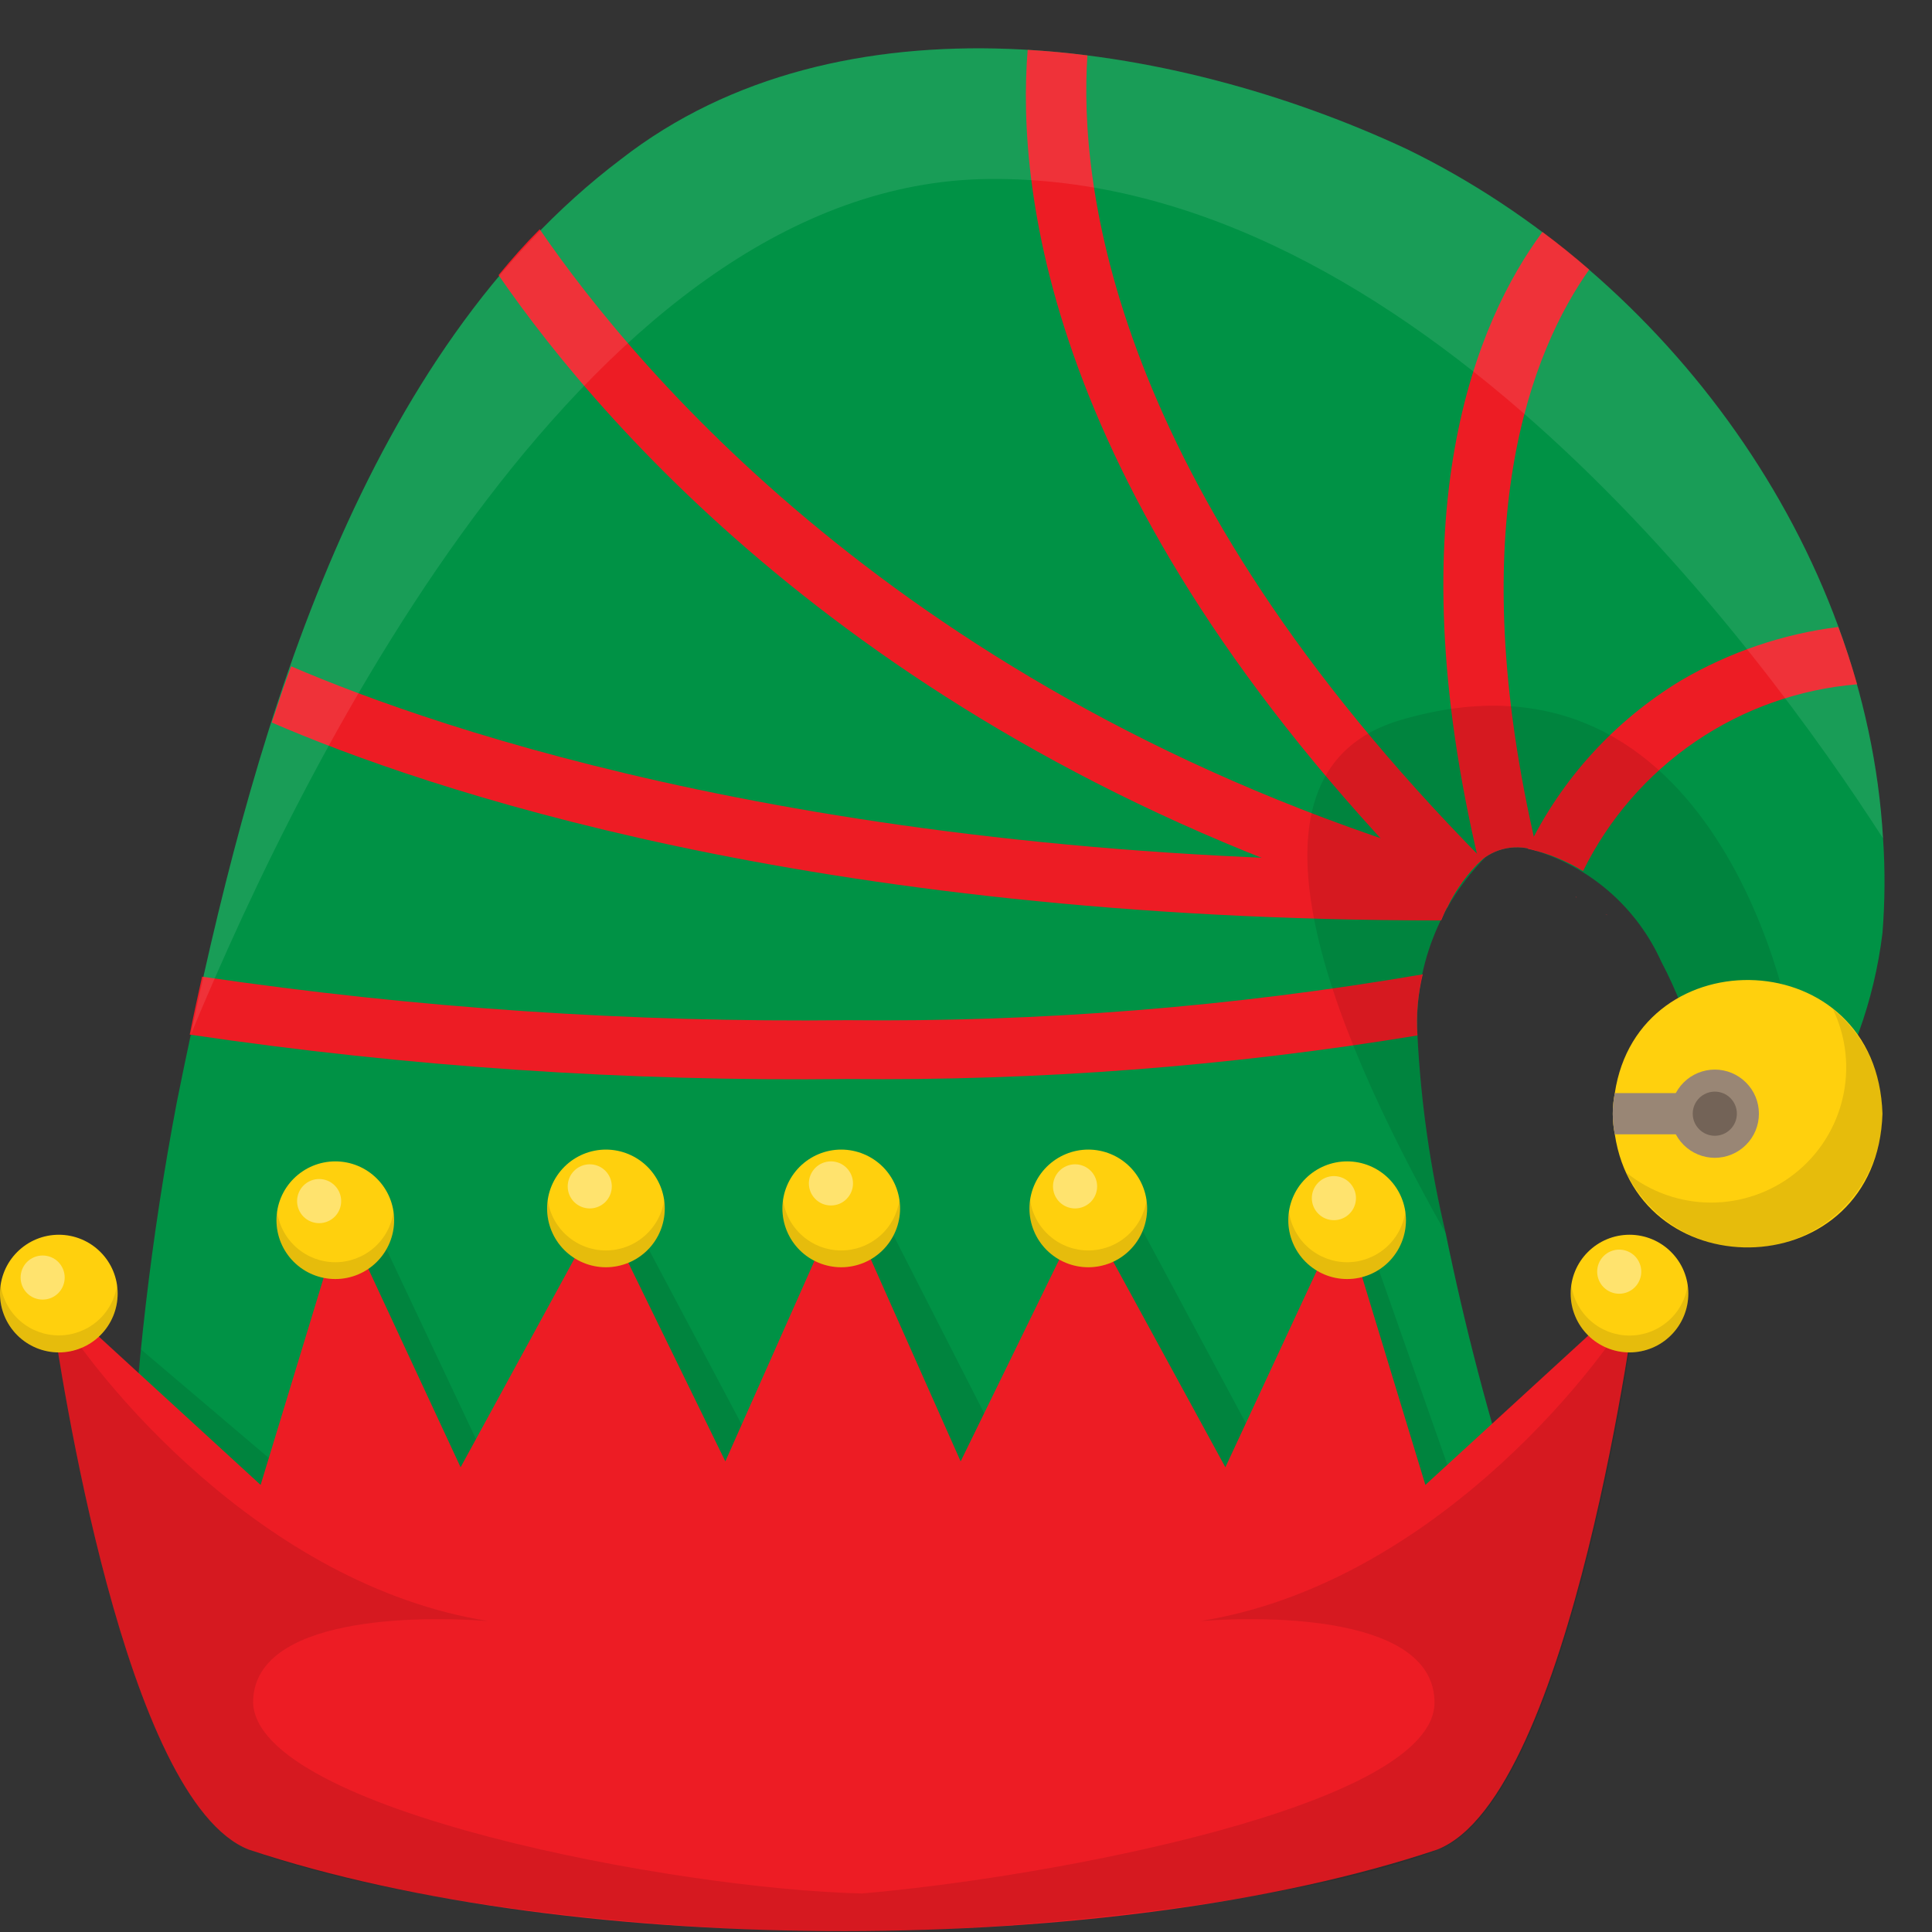 <svg width="39" height="39" viewBox="0 0 39 39" fill="none" xmlns="http://www.w3.org/2000/svg">
<rect x="0" y="0" width="39" height="39" fill="#333333" stroke="none"/>
<path d="M38 18.837C37.917 19.517 37.758 20.186 37.525 20.831C36.468 23.8 35.993 23.919 35.785 23.296C35.646 22.642 35.592 21.974 35.625 21.306C35.625 21.306 34.544 24.335 34.503 23.046C34.46 21.777 34.129 20.535 33.535 19.412C33.298 18.885 32.952 18.414 32.52 18.029C32.088 17.645 31.581 17.355 31.029 17.18C30.861 17.114 30.679 17.09 30.499 17.11C30.319 17.129 30.147 17.192 29.996 17.293C29.526 17.764 29.159 18.329 28.921 18.951C28.682 19.573 28.578 20.238 28.613 20.903C28.681 22.247 28.872 23.583 29.183 24.893C29.567 26.77 30.052 28.625 30.637 30.45H2.613C2.733 27.7 3.053 24.961 3.568 22.256C3.658 21.805 3.753 21.348 3.853 20.879C5.201 14.49 7.374 7.116 12.534 3.215C16.969 -0.241 23.661 0.798 28.393 3.007C33.648 5.56 37.667 11.052 38.012 16.925C38.055 17.561 38.051 18.2 38 18.837Z" fill="#009245"/>
<g opacity="0.1">
<path d="M26.072 30.45L26.529 31.294L14.131 34.25L3.444 30.925C3.304 30.603 2.832 29.483 2.684 29.144C2.719 28.556 2.773 27.921 2.844 27.238L6.626 30.45L6.769 30.569L6.775 30.45L7.244 24.038L10.213 30.332L12.469 24.038L15.556 29.857L17.456 23.8L20.544 29.857L22.444 23.682L26.072 30.45Z" fill="black"/>
</g>
<g opacity="0.1">
<path d="M26.529 31.294L26.879 31.21L26.838 31.875L26.529 31.294Z" fill="black"/>
</g>
<g opacity="0.1">
<path d="M29.569 30.569L26.879 31.21L26.927 30.45L27.313 24.156L29.527 30.45L29.569 30.569Z" fill="black"/>
</g>
<path d="M33.048 26.056C33.048 26.056 31.742 36.269 29.011 37.337C22.508 39.517 11.637 39.544 5.023 37.337C2.523 36.358 1.217 27.713 1.015 26.264C0.997 26.128 0.986 26.056 0.986 26.056L5.261 29.975L6.923 24.512L9.298 29.619L12.148 24.394L14.642 29.5L17.017 24.156L19.392 29.5L21.886 24.394L24.736 29.619L27.111 24.512L28.773 29.975L33.048 26.056Z" fill="#ED1C24"/>
<path d="M31.825 18.106V18.118C31.819 18.112 31.807 18.112 31.801 18.106H31.825Z" fill="#C1272D"/>
<g opacity="0.1">
<path d="M24.225 32.724C25.656 32.611 28.957 32.629 28.957 34.369C28.957 36.46 21.134 37.906 17.399 38.222C13.677 38.14 5.184 36.551 5.109 34.369C5.109 32.629 8.428 32.611 9.859 32.724C5.296 32 1.888 27.802 1.015 26.264C1.217 27.713 2.524 36.358 5.023 37.338C8.121 38.489 13.947 39.066 17.931 38.987C21.417 38.899 26.53 38.32 29.04 37.338C31.54 36.358 32.846 27.713 33.048 26.264C32.175 27.802 28.785 32 24.225 32.724Z" fill="black"/>
</g>
<path d="M32.443 18.468C32.443 18.48 32.418 18.459 32.407 18.456C32.419 18.462 32.431 18.462 32.443 18.468Z" fill="#C1272D"/>
<path d="M34.081 26.112C34.081 26.427 33.956 26.729 33.733 26.952C33.511 27.175 33.209 27.3 32.894 27.3C32.579 27.3 32.277 27.175 32.054 26.952C31.831 26.729 31.706 26.427 31.706 26.112C31.706 25.797 31.831 25.495 32.054 25.273C32.277 25.05 32.579 24.925 32.894 24.925C33.209 24.925 33.511 25.05 33.733 25.273C33.956 25.495 34.081 25.797 34.081 26.112Z" fill="#FFD00D"/>
<path d="M28.381 24.631C28.381 24.946 28.256 25.248 28.034 25.471C27.811 25.694 27.509 25.819 27.194 25.819C26.879 25.819 26.577 25.694 26.354 25.471C26.131 25.248 26.006 24.946 26.006 24.631C26.006 24.316 26.131 24.014 26.354 23.792C26.577 23.569 26.879 23.444 27.194 23.444C27.509 23.444 27.811 23.569 28.034 23.792C28.256 24.014 28.381 24.316 28.381 24.631Z" fill="#FFD00D"/>
<path d="M23.156 24.394C23.156 24.709 23.031 25.011 22.808 25.234C22.586 25.456 22.284 25.581 21.969 25.581C21.654 25.581 21.352 25.456 21.129 25.234C20.906 25.011 20.781 24.709 20.781 24.394C20.781 24.079 20.906 23.777 21.129 23.554C21.352 23.332 21.654 23.206 21.969 23.206C22.284 23.206 22.586 23.332 22.808 23.554C23.031 23.777 23.156 24.079 23.156 24.394Z" fill="#FFD00D"/>
<path d="M18.169 24.394C18.169 24.709 18.044 25.011 17.821 25.234C17.598 25.456 17.296 25.581 16.981 25.581C16.666 25.581 16.364 25.456 16.142 25.234C15.919 25.011 15.794 24.709 15.794 24.394C15.794 24.079 15.919 23.777 16.142 23.554C16.364 23.332 16.666 23.206 16.981 23.206C17.296 23.206 17.598 23.332 17.821 23.554C18.044 23.777 18.169 24.079 18.169 24.394Z" fill="#FFD00D"/>
<path d="M13.419 24.394C13.419 24.709 13.294 25.011 13.071 25.234C12.848 25.456 12.546 25.581 12.231 25.581C11.916 25.581 11.614 25.456 11.392 25.234C11.169 25.011 11.044 24.709 11.044 24.394C11.044 24.079 11.169 23.777 11.392 23.554C11.614 23.332 11.916 23.206 12.231 23.206C12.546 23.206 12.848 23.332 13.071 23.554C13.294 23.777 13.419 24.079 13.419 24.394Z" fill="#FFD00D"/>
<path d="M7.956 24.631C7.956 24.946 7.831 25.248 7.608 25.471C7.386 25.694 7.084 25.819 6.769 25.819C6.454 25.819 6.152 25.694 5.929 25.471C5.706 25.248 5.581 24.946 5.581 24.631C5.581 24.316 5.706 24.014 5.929 23.792C6.152 23.569 6.454 23.444 6.769 23.444C7.084 23.444 7.386 23.569 7.608 23.792C7.831 24.014 7.956 24.316 7.956 24.631Z" fill="#FFD00D"/>
<path d="M2.375 26.112C2.375 26.427 2.25 26.729 2.027 26.952C1.804 27.175 1.502 27.3 1.188 27.3C0.873 27.3 0.571 27.175 0.348 26.952C0.125 26.729 0 26.427 0 26.112C0 25.797 0.125 25.495 0.348 25.273C0.571 25.05 0.873 24.925 1.188 24.925C1.502 24.925 1.804 25.05 2.027 25.273C2.25 25.495 2.375 25.797 2.375 26.112Z" fill="#FFD00D"/>
<g opacity="0.1">
<path d="M2.375 26.11C2.375 26.425 2.25 26.727 2.027 26.949C1.804 27.172 1.502 27.297 1.188 27.297C0.873 27.297 0.571 27.172 0.348 26.949C0.125 26.727 0 26.425 0 26.11C0.001 26.052 0.005 25.995 0.012 25.938C0.052 26.221 0.193 26.48 0.409 26.667C0.625 26.854 0.902 26.957 1.188 26.957C1.473 26.957 1.75 26.854 1.966 26.667C2.182 26.48 2.323 26.221 2.363 25.938C2.37 25.995 2.374 26.052 2.375 26.11Z" fill="black"/>
</g>
<g opacity="0.1">
<path d="M7.956 24.632C7.956 24.947 7.831 25.249 7.608 25.471C7.386 25.694 7.084 25.819 6.769 25.819C6.454 25.819 6.152 25.694 5.929 25.471C5.706 25.249 5.581 24.947 5.581 24.632C5.582 24.574 5.586 24.517 5.593 24.459C5.634 24.742 5.775 25.002 5.991 25.189C6.207 25.376 6.483 25.48 6.769 25.48C7.055 25.48 7.331 25.376 7.547 25.189C7.763 25.002 7.904 24.742 7.944 24.459C7.952 24.517 7.955 24.574 7.956 24.632Z" fill="black"/>
</g>
<g opacity="0.1">
<path d="M13.419 24.394C13.419 24.709 13.294 25.011 13.071 25.234C12.848 25.456 12.546 25.581 12.231 25.581C11.916 25.581 11.614 25.456 11.392 25.234C11.169 25.011 11.044 24.709 11.044 24.394C11.044 24.336 11.049 24.279 11.056 24.222C11.096 24.505 11.237 24.764 11.453 24.951C11.669 25.139 11.945 25.242 12.231 25.242C12.517 25.242 12.793 25.139 13.009 24.951C13.225 24.764 13.367 24.505 13.407 24.222C13.414 24.279 13.418 24.336 13.419 24.394Z" fill="black"/>
</g>
<g opacity="0.1">
<path d="M18.169 24.394C18.169 24.709 18.044 25.011 17.821 25.234C17.598 25.456 17.296 25.581 16.981 25.581C16.666 25.581 16.364 25.456 16.142 25.234C15.919 25.011 15.794 24.709 15.794 24.394C15.794 24.336 15.799 24.279 15.806 24.222C15.846 24.505 15.987 24.764 16.203 24.951C16.419 25.139 16.695 25.242 16.981 25.242C17.267 25.242 17.543 25.139 17.759 24.951C17.975 24.764 18.116 24.505 18.157 24.222C18.164 24.279 18.168 24.336 18.169 24.394Z" fill="black"/>
</g>
<g opacity="0.1">
<path d="M23.156 24.394C23.156 24.709 23.031 25.011 22.808 25.234C22.586 25.456 22.284 25.581 21.969 25.581C21.654 25.581 21.352 25.456 21.129 25.234C20.906 25.011 20.781 24.709 20.781 24.394C20.782 24.336 20.786 24.279 20.793 24.222C20.834 24.505 20.975 24.764 21.191 24.951C21.407 25.139 21.683 25.242 21.969 25.242C22.255 25.242 22.531 25.139 22.747 24.951C22.963 24.764 23.104 24.505 23.144 24.222C23.151 24.279 23.155 24.336 23.156 24.394Z" fill="black"/>
</g>
<g opacity="0.1">
<path d="M28.381 24.632C28.381 24.947 28.256 25.249 28.034 25.471C27.811 25.694 27.509 25.819 27.194 25.819C26.879 25.819 26.577 25.694 26.354 25.471C26.131 25.249 26.006 24.947 26.006 24.632C26.007 24.574 26.011 24.517 26.018 24.459C26.059 24.742 26.2 25.002 26.416 25.189C26.632 25.376 26.908 25.48 27.194 25.48C27.48 25.48 27.756 25.376 27.972 25.189C28.188 25.002 28.329 24.742 28.369 24.459C28.377 24.517 28.381 24.574 28.381 24.632Z" fill="black"/>
</g>
<g opacity="0.1">
<path d="M34.081 26.112C34.081 26.427 33.956 26.729 33.733 26.952C33.511 27.174 33.209 27.3 32.894 27.3C32.579 27.3 32.277 27.174 32.054 26.952C31.831 26.729 31.706 26.427 31.706 26.112C31.707 26.055 31.711 25.997 31.718 25.94C31.759 26.223 31.9 26.482 32.116 26.669C32.332 26.857 32.608 26.96 32.894 26.96C33.18 26.96 33.456 26.857 33.672 26.669C33.888 26.482 34.029 26.223 34.069 25.94C34.077 25.997 34.081 26.055 34.081 26.112Z" fill="black"/>
</g>
<g opacity="0.4">
<path d="M1.306 25.789C1.306 25.907 1.259 26.02 1.176 26.104C1.092 26.188 0.979 26.234 0.861 26.234C0.743 26.234 0.629 26.188 0.546 26.104C0.462 26.02 0.416 25.907 0.416 25.789C0.416 25.671 0.462 25.558 0.546 25.474C0.629 25.391 0.743 25.344 0.861 25.344C0.979 25.344 1.092 25.391 1.176 25.474C1.259 25.558 1.306 25.671 1.306 25.789Z" fill="white"/>
</g>
<g opacity="0.4">
<path d="M6.887 24.246C6.887 24.364 6.841 24.477 6.757 24.561C6.674 24.644 6.56 24.691 6.442 24.691C6.324 24.691 6.211 24.644 6.127 24.561C6.044 24.477 5.997 24.364 5.997 24.246C5.997 24.128 6.044 24.014 6.127 23.931C6.211 23.847 6.324 23.8 6.442 23.8C6.56 23.8 6.674 23.847 6.757 23.931C6.841 24.014 6.887 24.128 6.887 24.246Z" fill="white"/>
</g>
<g opacity="0.4">
<path d="M12.35 23.949C12.35 24.067 12.303 24.18 12.22 24.264C12.136 24.347 12.023 24.394 11.905 24.394C11.787 24.394 11.673 24.347 11.59 24.264C11.506 24.18 11.46 24.067 11.46 23.949C11.46 23.831 11.506 23.717 11.59 23.634C11.673 23.55 11.787 23.503 11.905 23.503C12.023 23.503 12.136 23.55 12.22 23.634C12.303 23.717 12.35 23.831 12.35 23.949Z" fill="white"/>
</g>
<g opacity="0.4">
<path d="M17.219 23.889C17.219 24.007 17.172 24.12 17.088 24.204C17.005 24.288 16.892 24.334 16.773 24.334C16.655 24.334 16.542 24.288 16.459 24.204C16.375 24.12 16.328 24.007 16.328 23.889C16.328 23.771 16.375 23.658 16.459 23.574C16.542 23.491 16.655 23.444 16.773 23.444C16.892 23.444 17.005 23.491 17.088 23.574C17.172 23.658 17.219 23.771 17.219 23.889Z" fill="white"/>
</g>
<g opacity="0.4">
<path d="M22.147 23.949C22.147 24.067 22.1 24.18 22.017 24.264C21.933 24.347 21.82 24.394 21.702 24.394C21.584 24.394 21.47 24.347 21.387 24.264C21.303 24.18 21.256 24.067 21.256 23.949C21.256 23.831 21.303 23.717 21.387 23.634C21.47 23.55 21.584 23.503 21.702 23.503C21.82 23.503 21.933 23.55 22.017 23.634C22.1 23.717 22.147 23.831 22.147 23.949Z" fill="white"/>
</g>
<g opacity="0.4">
<path d="M27.372 24.186C27.372 24.304 27.325 24.417 27.241 24.501C27.158 24.584 27.045 24.631 26.927 24.631C26.808 24.631 26.695 24.584 26.612 24.501C26.528 24.417 26.481 24.304 26.481 24.186C26.481 24.068 26.528 23.955 26.612 23.871C26.695 23.788 26.808 23.741 26.927 23.741C27.045 23.741 27.158 23.788 27.241 23.871C27.325 23.955 27.372 24.068 27.372 24.186Z" fill="white"/>
</g>
<g opacity="0.4">
<path d="M33.131 25.67C33.131 25.788 33.084 25.902 33.001 25.985C32.917 26.069 32.804 26.116 32.686 26.116C32.568 26.116 32.455 26.069 32.371 25.985C32.288 25.902 32.241 25.788 32.241 25.67C32.241 25.552 32.288 25.439 32.371 25.355C32.455 25.272 32.568 25.225 32.686 25.225C32.804 25.225 32.917 25.272 33.001 25.355C33.084 25.439 33.131 25.552 33.131 25.67Z" fill="white"/>
</g>
<path d="M28.72 19.668C28.622 20.071 28.585 20.488 28.613 20.902C24.808 21.527 20.956 21.821 17.1 21.781C12.66 21.834 8.222 21.534 3.83 20.885C3.904 20.498 3.994 20.106 4.079 19.715C8.389 20.349 12.743 20.643 17.1 20.594C20.993 20.636 24.882 20.326 28.72 19.668Z" fill="#ED1C24"/>
<path d="M29.872 17.388C29.532 17.729 29.266 18.134 29.088 18.581C16.299 18.575 8.544 15.909 5.486 14.585C5.611 14.205 5.736 13.825 5.878 13.451C8.835 14.722 16.815 17.5 29.872 17.388Z" fill="#ED1C24"/>
<path d="M29.747 17.512C29.473 17.827 29.253 18.184 29.094 18.569C17.919 15.268 12.249 8.725 10.064 5.554C10.331 5.228 10.604 4.919 10.895 4.628C12.89 7.543 18.525 14.27 29.747 17.512Z" fill="#ED1C24"/>
<path d="M29.925 17.346C29.621 17.619 29.378 17.953 29.212 18.326C21.155 10.257 20.514 3.856 20.745 1.006C21.149 1.03 21.553 1.066 21.951 1.119C21.779 3.684 22.396 9.711 29.925 17.346Z" fill="#ED1C24"/>
<path d="M31.029 17.18C30.832 17.104 30.617 17.084 30.409 17.124C30.201 17.164 30.009 17.262 29.854 17.406C28.168 10.31 29.806 6.481 31.136 4.682C31.457 4.919 31.772 5.174 32.08 5.442C30.946 7.045 29.468 10.572 31.029 17.18Z" fill="#ED1C24"/>
<path d="M37.489 13.814C36.32 13.91 35.195 14.309 34.225 14.969C33.256 15.63 32.474 16.531 31.956 17.584C31.611 17.372 31.234 17.22 30.839 17.133C31.52 15.725 32.595 14.546 33.933 13.736C34.908 13.165 35.988 12.797 37.109 12.656C37.252 13.036 37.377 13.422 37.489 13.814Z" fill="#ED1C24"/>
<g opacity="0.1">
<path d="M36.219 21.188L35.785 23.295C35.646 22.642 35.592 21.974 35.625 21.306C35.625 21.306 34.544 24.334 34.503 23.046C34.46 21.777 34.129 20.534 33.535 19.412C33.298 18.885 32.952 18.414 32.52 18.029C32.088 17.644 31.58 17.355 31.029 17.18C30.861 17.114 30.679 17.09 30.499 17.11C30.319 17.129 30.147 17.192 29.996 17.293C29.525 17.764 29.159 18.329 28.921 18.951C28.682 19.572 28.577 20.238 28.613 20.903C28.681 22.247 28.872 23.583 29.183 24.893C26.701 20.505 24.837 15.553 28.262 14.538C34.675 12.638 36.219 20.594 36.219 21.188Z" fill="black"/>
</g>
<path d="M38 22.482C37.893 25.938 33.072 26.074 32.597 22.898C32.542 22.623 32.542 22.341 32.597 22.066C33.072 18.89 37.893 19.026 38 22.482Z" fill="#FFD00D"/>
<g opacity="0.1">
<path d="M38 22.482C37.995 23.096 37.784 23.69 37.4 24.168C37.015 24.647 36.481 24.982 35.883 25.119C35.285 25.256 34.658 25.188 34.104 24.925C33.55 24.662 33.1 24.22 32.828 23.67C33.309 24.058 33.908 24.272 34.526 24.276C35.145 24.279 35.746 24.072 36.231 23.689C36.717 23.306 37.057 22.769 37.197 22.167C37.338 21.565 37.269 20.933 37.002 20.375C37.315 20.63 37.567 20.951 37.739 21.316C37.912 21.68 38.001 22.079 38 22.482Z" fill="black"/>
</g>
<g opacity="0.1">
<path d="M38.012 16.925C35.56 13.113 28.518 3.518 19.95 3.613C11.976 3.702 6.246 15.102 3.854 20.879C5.201 14.49 7.374 7.116 12.534 3.215C16.97 -0.241 23.661 0.798 28.393 3.007C33.648 5.56 37.668 11.052 38.012 16.925Z" fill="white"/>
</g>
<path d="M35.506 22.481C35.506 22.718 35.413 22.944 35.245 23.111C35.078 23.278 34.852 23.372 34.616 23.372C34.38 23.372 34.153 23.278 33.986 23.111C33.819 22.944 33.725 22.718 33.725 22.481C33.725 22.245 33.819 22.019 33.986 21.852C34.153 21.685 34.38 21.591 34.616 21.591C34.852 21.591 35.078 21.685 35.245 21.852C35.413 22.019 35.506 22.245 35.506 22.481Z" fill="#998675"/>
<path d="M34.319 22.066V22.898H32.597C32.542 22.623 32.542 22.341 32.597 22.066H34.319Z" fill="#998675"/>
<path d="M34.616 22.927C34.862 22.927 35.061 22.727 35.061 22.481C35.061 22.235 34.862 22.036 34.616 22.036C34.37 22.036 34.17 22.235 34.17 22.481C34.17 22.727 34.37 22.927 34.616 22.927Z" fill="#736357"/>
</svg>
